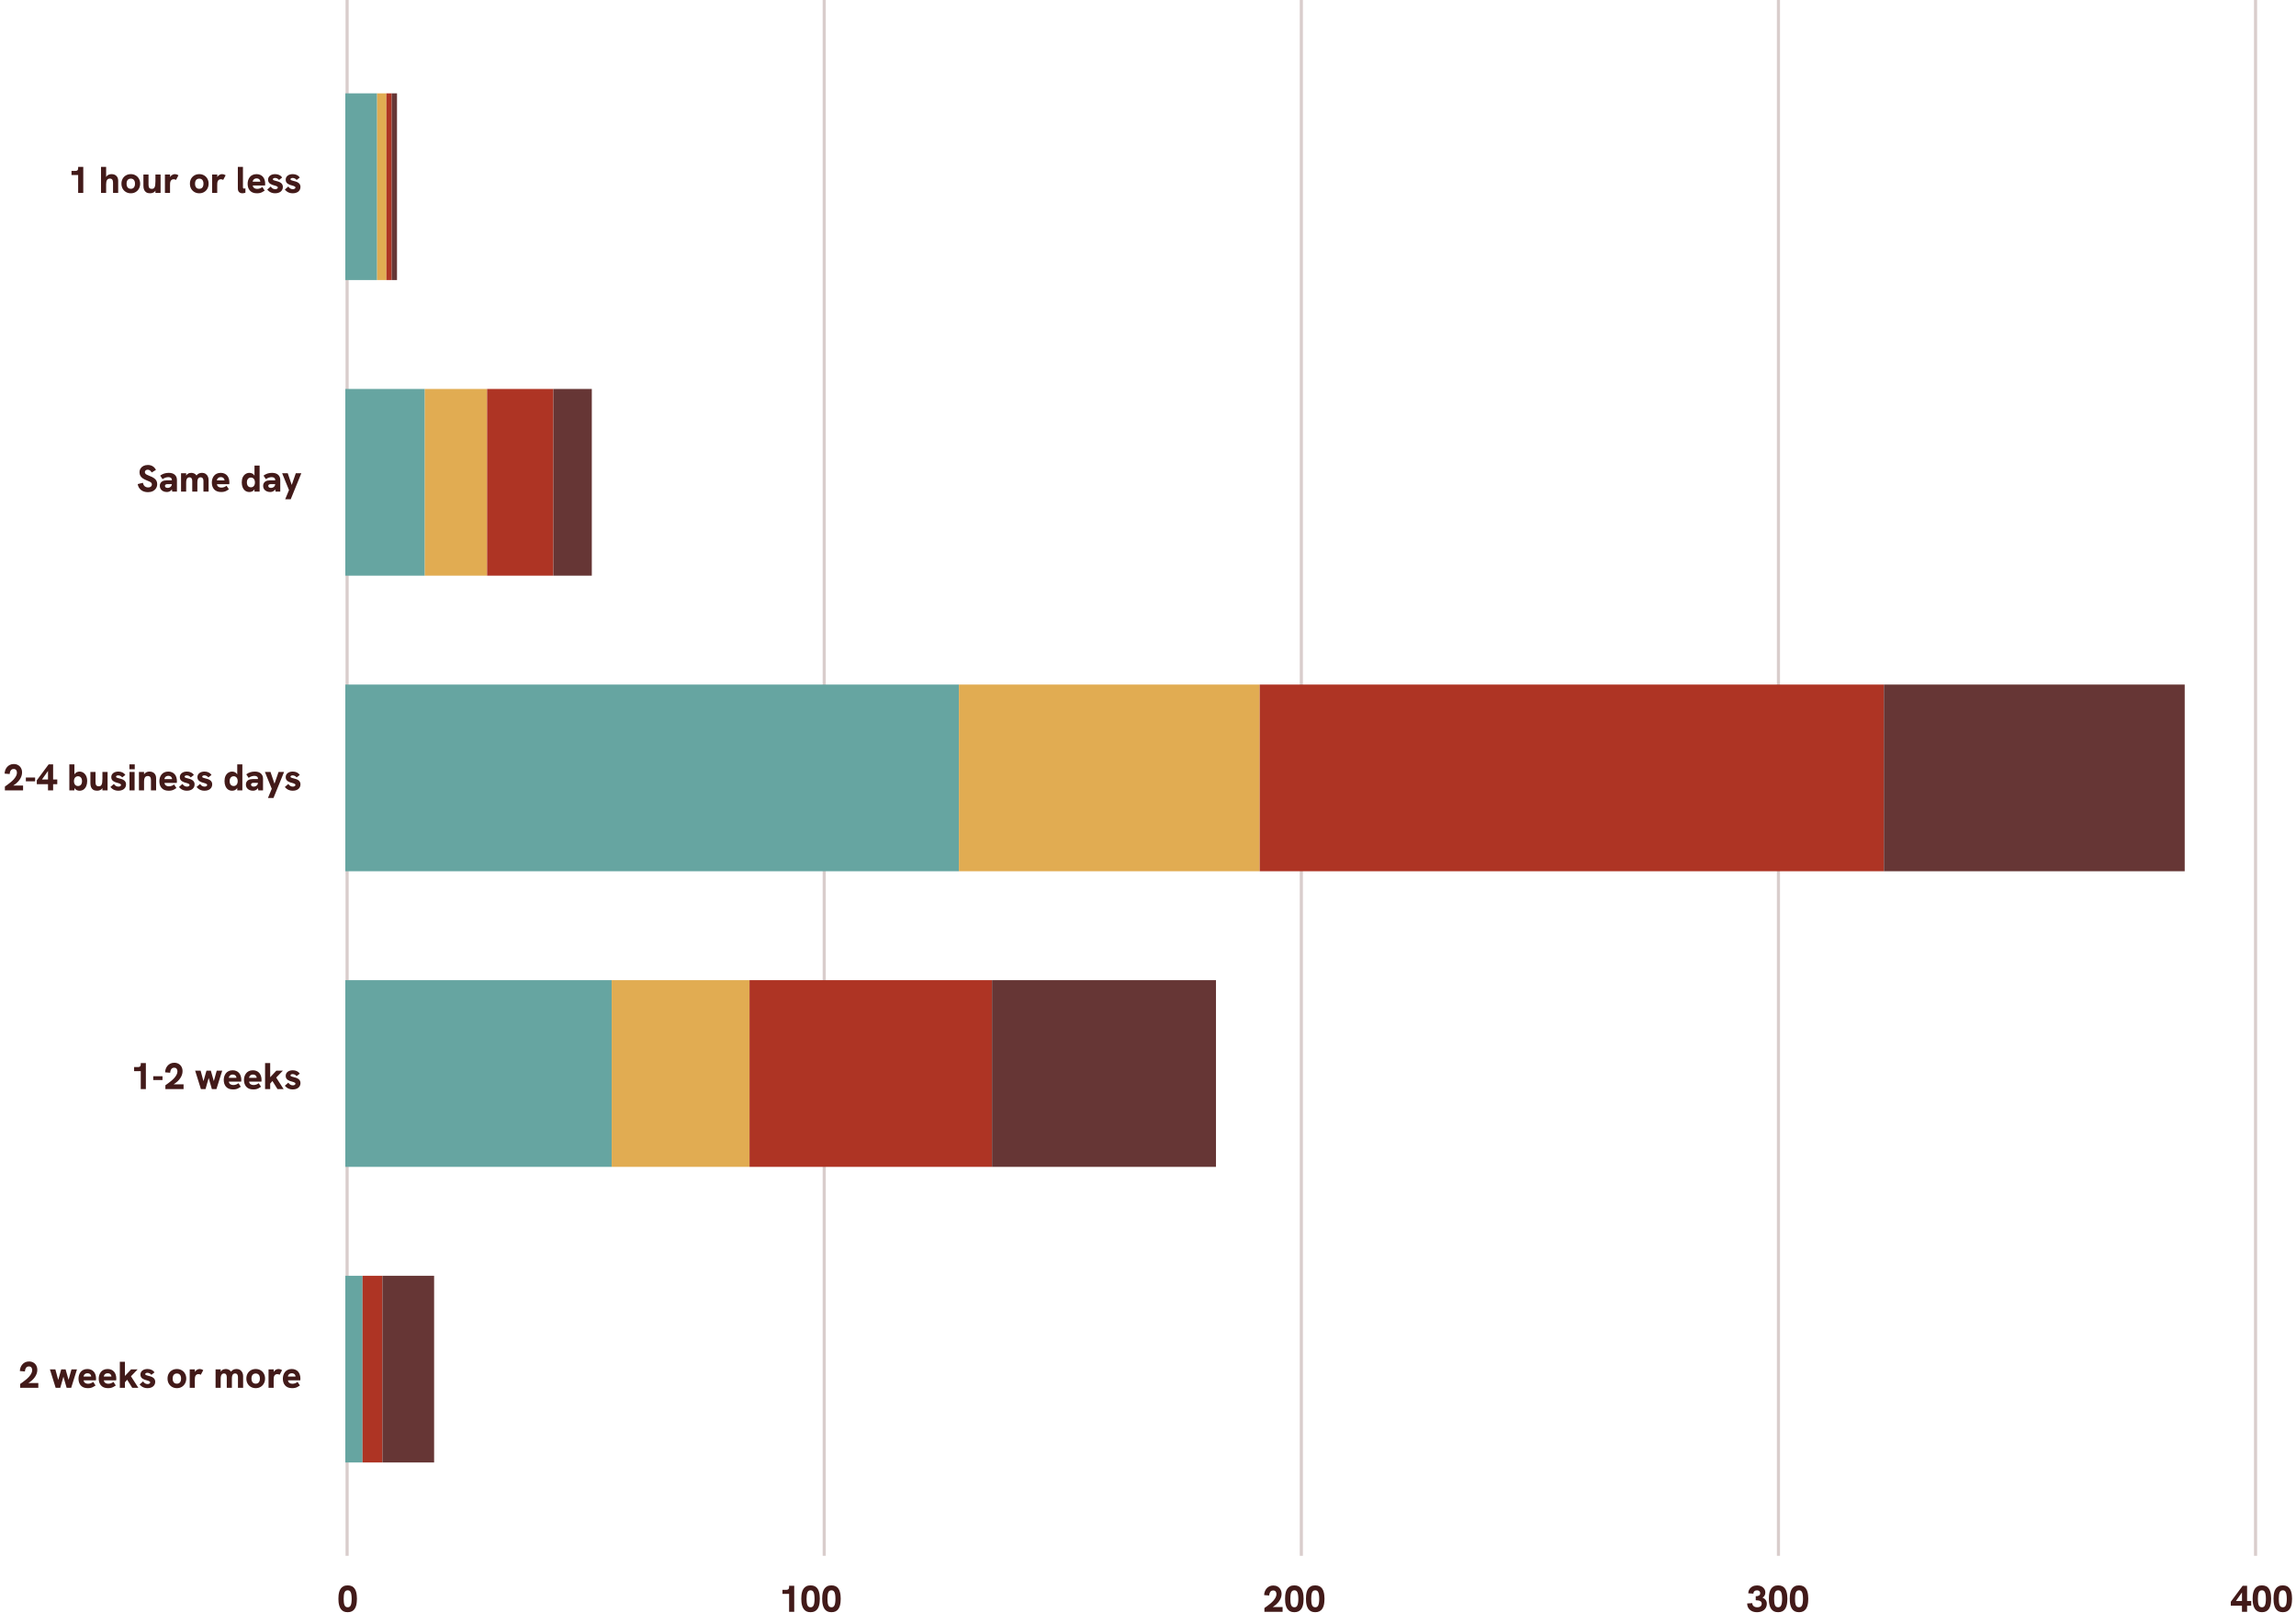 <svg width="738" height="522" viewBox="0 0 738 522" fill="none" xmlns="http://www.w3.org/2000/svg">
<path d="M111.571 0V500" stroke="#D9CDCC" stroke-miterlimit="10"/>
<path d="M264.928 0V500" stroke="#D9CDCC" stroke-miterlimit="10"/>
<path d="M418.285 0V500" stroke="#D9CDCC" stroke-miterlimit="10"/>
<path d="M571.643 0V500" stroke="#D9CDCC" stroke-miterlimit="10"/>
<path d="M725 0V500" stroke="#D9CDCC" stroke-miterlimit="10"/>
<rect x="110.996" y="30" width="10.223" height="60" fill="#66A5A1"/>
<rect x="121.219" y="30" width="2.982" height="60" fill="#E1AC52"/>
<rect x="124.201" y="30" width="1.704" height="60" fill="#AE3424"/>
<rect x="125.905" y="30" width="1.704" height="60" fill="#663635"/>
<rect x="110.996" y="125" width="25.558" height="60" fill="#66A5A1"/>
<rect x="136.553" y="125" width="20.02" height="60" fill="#E1AC52"/>
<rect x="156.574" y="125" width="21.298" height="60" fill="#AE3424"/>
<rect x="177.872" y="125" width="12.353" height="60" fill="#663635"/>
<rect x="110.996" y="220" width="197.22" height="60" fill="#66A5A1"/>
<rect x="308.216" y="220" width="96.693" height="60" fill="#E1AC52"/>
<rect x="404.909" y="220" width="200.627" height="60" fill="#AE3424"/>
<rect x="605.536" y="220" width="96.693" height="60" fill="#663635"/>
<rect x="110.996" y="315" width="85.618" height="60" fill="#66A5A1"/>
<rect x="196.614" y="315" width="44.3" height="60" fill="#E1AC52"/>
<rect x="240.914" y="315" width="77.951" height="60" fill="#AE3424"/>
<rect x="318.865" y="315" width="71.987" height="60" fill="#663635"/>
<rect x="110.996" y="410" width="5.537" height="60" fill="#66A5A1"/>
<rect x="116.533" y="410" width="6.389" height="60" fill="#AE3424"/>
<rect x="122.923" y="410" width="16.613" height="60" fill="#663635"/>
<path d="M111.752 518.12C111.216 518.12 110.768 518.028 110.408 517.844C110.048 517.652 109.76 517.4 109.544 517.088C109.328 516.776 109.164 516.432 109.052 516.056C108.94 515.672 108.864 515.284 108.824 514.892C108.792 514.492 108.776 514.116 108.776 513.764C108.776 513.436 108.792 513.08 108.824 512.696C108.864 512.312 108.936 511.932 109.04 511.556C109.152 511.18 109.316 510.84 109.532 510.536C109.748 510.224 110.036 509.976 110.396 509.792C110.756 509.6 111.208 509.504 111.752 509.504C112.296 509.504 112.748 509.596 113.108 509.78C113.468 509.964 113.756 510.212 113.972 510.524C114.188 510.836 114.348 511.18 114.452 511.556C114.564 511.932 114.636 512.312 114.668 512.696C114.708 513.08 114.728 513.44 114.728 513.776C114.728 514.128 114.708 514.504 114.668 514.904C114.636 515.296 114.564 515.684 114.452 516.068C114.34 516.444 114.176 516.788 113.96 517.1C113.744 517.404 113.456 517.652 113.096 517.844C112.736 518.028 112.288 518.12 111.752 518.12ZM111.752 516.536C112.12 516.536 112.396 516.412 112.58 516.164C112.764 515.916 112.884 515.584 112.94 515.168C113.004 514.752 113.036 514.304 113.036 513.824C113.036 513.32 113.004 512.86 112.94 512.444C112.884 512.028 112.764 511.7 112.58 511.46C112.396 511.212 112.12 511.088 111.752 511.088C111.472 511.088 111.244 511.16 111.068 511.304C110.9 511.448 110.772 511.648 110.684 511.904C110.604 512.152 110.548 512.444 110.516 512.78C110.484 513.108 110.468 513.456 110.468 513.824C110.468 514.176 110.484 514.516 110.516 514.844C110.548 515.172 110.604 515.464 110.684 515.72C110.772 515.968 110.9 516.168 111.068 516.32C111.244 516.464 111.472 516.536 111.752 516.536Z" fill="#421A19"/>
<path d="M253.643 518V511.424L254.111 512.24H251.507V510.932H252.755C253.043 510.932 253.263 510.868 253.415 510.74C253.567 510.612 253.643 510.388 253.643 510.068V509.636H255.287V518H253.643ZM260.537 518.12C260.001 518.12 259.553 518.028 259.193 517.844C258.833 517.652 258.545 517.4 258.329 517.088C258.113 516.776 257.949 516.432 257.837 516.056C257.725 515.672 257.649 515.284 257.609 514.892C257.577 514.492 257.561 514.116 257.561 513.764C257.561 513.436 257.577 513.08 257.609 512.696C257.649 512.312 257.721 511.932 257.825 511.556C257.937 511.18 258.101 510.84 258.317 510.536C258.533 510.224 258.821 509.976 259.181 509.792C259.541 509.6 259.993 509.504 260.537 509.504C261.081 509.504 261.533 509.596 261.893 509.78C262.253 509.964 262.541 510.212 262.757 510.524C262.973 510.836 263.133 511.18 263.237 511.556C263.349 511.932 263.421 512.312 263.453 512.696C263.493 513.08 263.513 513.44 263.513 513.776C263.513 514.128 263.493 514.504 263.453 514.904C263.421 515.296 263.349 515.684 263.237 516.068C263.125 516.444 262.961 516.788 262.745 517.1C262.529 517.404 262.241 517.652 261.881 517.844C261.521 518.028 261.073 518.12 260.537 518.12ZM260.537 516.536C260.905 516.536 261.181 516.412 261.365 516.164C261.549 515.916 261.669 515.584 261.725 515.168C261.789 514.752 261.821 514.304 261.821 513.824C261.821 513.32 261.789 512.86 261.725 512.444C261.669 512.028 261.549 511.7 261.365 511.46C261.181 511.212 260.905 511.088 260.537 511.088C260.257 511.088 260.029 511.16 259.853 511.304C259.685 511.448 259.557 511.648 259.469 511.904C259.389 512.152 259.333 512.444 259.301 512.78C259.269 513.108 259.253 513.456 259.253 513.824C259.253 514.176 259.269 514.516 259.301 514.844C259.333 515.172 259.389 515.464 259.469 515.72C259.557 515.968 259.685 516.168 259.853 516.32C260.029 516.464 260.257 516.536 260.537 516.536ZM267.252 518.12C266.716 518.12 266.268 518.028 265.908 517.844C265.548 517.652 265.26 517.4 265.044 517.088C264.828 516.776 264.664 516.432 264.552 516.056C264.44 515.672 264.364 515.284 264.324 514.892C264.292 514.492 264.276 514.116 264.276 513.764C264.276 513.436 264.292 513.08 264.324 512.696C264.364 512.312 264.436 511.932 264.54 511.556C264.652 511.18 264.816 510.84 265.032 510.536C265.248 510.224 265.536 509.976 265.896 509.792C266.256 509.6 266.708 509.504 267.252 509.504C267.796 509.504 268.248 509.596 268.608 509.78C268.968 509.964 269.256 510.212 269.472 510.524C269.688 510.836 269.848 511.18 269.952 511.556C270.064 511.932 270.136 512.312 270.168 512.696C270.208 513.08 270.228 513.44 270.228 513.776C270.228 514.128 270.208 514.504 270.168 514.904C270.136 515.296 270.064 515.684 269.952 516.068C269.84 516.444 269.676 516.788 269.46 517.1C269.244 517.404 268.956 517.652 268.596 517.844C268.236 518.028 267.788 518.12 267.252 518.12ZM267.252 516.536C267.62 516.536 267.896 516.412 268.08 516.164C268.264 515.916 268.384 515.584 268.44 515.168C268.504 514.752 268.536 514.304 268.536 513.824C268.536 513.32 268.504 512.86 268.44 512.444C268.384 512.028 268.264 511.7 268.08 511.46C267.896 511.212 267.62 511.088 267.252 511.088C266.972 511.088 266.744 511.16 266.568 511.304C266.4 511.448 266.272 511.648 266.184 511.904C266.104 512.152 266.048 512.444 266.016 512.78C265.984 513.108 265.968 513.456 265.968 513.824C265.968 514.176 265.984 514.516 266.016 514.844C266.048 515.172 266.104 515.464 266.184 515.72C266.272 515.968 266.4 516.168 266.568 516.32C266.744 516.464 266.972 516.536 267.252 516.536Z" fill="#421A19"/>
<path d="M406.419 518V516.776C406.667 516.6 406.959 516.392 407.295 516.152C407.631 515.912 407.971 515.648 408.315 515.36C408.667 515.072 408.991 514.764 409.287 514.436C409.583 514.1 409.823 513.756 410.007 513.404C410.199 513.044 410.295 512.676 410.295 512.3C410.295 511.98 410.211 511.708 410.043 511.484C409.875 511.252 409.603 511.136 409.227 511.136C408.907 511.136 408.659 511.22 408.483 511.388C408.307 511.556 408.179 511.764 408.099 512.012C408.019 512.26 407.971 512.508 407.955 512.756L406.335 512.624C406.335 512.256 406.399 511.892 406.527 511.532C406.655 511.164 406.843 510.832 407.091 510.536C407.339 510.232 407.643 509.992 408.003 509.816C408.371 509.632 408.795 509.54 409.275 509.54C409.787 509.54 410.243 509.652 410.643 509.876C411.051 510.1 411.367 510.416 411.591 510.824C411.823 511.232 411.939 511.708 411.939 512.252C411.939 512.66 411.871 513.056 411.735 513.44C411.607 513.824 411.419 514.192 411.171 514.544C410.931 514.896 410.639 515.232 410.295 515.552C409.951 515.864 409.563 516.156 409.131 516.428C408.699 516.692 408.235 516.932 407.739 517.148L408.171 516.464H412.263V518H406.419ZM416.037 518.12C415.501 518.12 415.053 518.028 414.693 517.844C414.333 517.652 414.045 517.4 413.829 517.088C413.613 516.776 413.449 516.432 413.337 516.056C413.225 515.672 413.149 515.284 413.109 514.892C413.077 514.492 413.061 514.116 413.061 513.764C413.061 513.436 413.077 513.08 413.109 512.696C413.149 512.312 413.221 511.932 413.325 511.556C413.437 511.18 413.601 510.84 413.817 510.536C414.033 510.224 414.321 509.976 414.681 509.792C415.041 509.6 415.493 509.504 416.037 509.504C416.581 509.504 417.033 509.596 417.393 509.78C417.753 509.964 418.041 510.212 418.257 510.524C418.473 510.836 418.633 511.18 418.737 511.556C418.849 511.932 418.921 512.312 418.953 512.696C418.993 513.08 419.013 513.44 419.013 513.776C419.013 514.128 418.993 514.504 418.953 514.904C418.921 515.296 418.849 515.684 418.737 516.068C418.625 516.444 418.461 516.788 418.245 517.1C418.029 517.404 417.741 517.652 417.381 517.844C417.021 518.028 416.573 518.12 416.037 518.12ZM416.037 516.536C416.405 516.536 416.681 516.412 416.865 516.164C417.049 515.916 417.169 515.584 417.225 515.168C417.289 514.752 417.321 514.304 417.321 513.824C417.321 513.32 417.289 512.86 417.225 512.444C417.169 512.028 417.049 511.7 416.865 511.46C416.681 511.212 416.405 511.088 416.037 511.088C415.757 511.088 415.529 511.16 415.353 511.304C415.185 511.448 415.057 511.648 414.969 511.904C414.889 512.152 414.833 512.444 414.801 512.78C414.769 513.108 414.753 513.456 414.753 513.824C414.753 514.176 414.769 514.516 414.801 514.844C414.833 515.172 414.889 515.464 414.969 515.72C415.057 515.968 415.185 516.168 415.353 516.32C415.529 516.464 415.757 516.536 416.037 516.536ZM422.752 518.12C422.216 518.12 421.768 518.028 421.408 517.844C421.048 517.652 420.76 517.4 420.544 517.088C420.328 516.776 420.164 516.432 420.052 516.056C419.94 515.672 419.864 515.284 419.824 514.892C419.792 514.492 419.776 514.116 419.776 513.764C419.776 513.436 419.792 513.08 419.824 512.696C419.864 512.312 419.936 511.932 420.04 511.556C420.152 511.18 420.316 510.84 420.532 510.536C420.748 510.224 421.036 509.976 421.396 509.792C421.756 509.6 422.208 509.504 422.752 509.504C423.296 509.504 423.748 509.596 424.108 509.78C424.468 509.964 424.756 510.212 424.972 510.524C425.188 510.836 425.348 511.18 425.452 511.556C425.564 511.932 425.636 512.312 425.668 512.696C425.708 513.08 425.728 513.44 425.728 513.776C425.728 514.128 425.708 514.504 425.668 514.904C425.636 515.296 425.564 515.684 425.452 516.068C425.34 516.444 425.176 516.788 424.96 517.1C424.744 517.404 424.456 517.652 424.096 517.844C423.736 518.028 423.288 518.12 422.752 518.12ZM422.752 516.536C423.12 516.536 423.396 516.412 423.58 516.164C423.764 515.916 423.884 515.584 423.94 515.168C424.004 514.752 424.036 514.304 424.036 513.824C424.036 513.32 424.004 512.86 423.94 512.444C423.884 512.028 423.764 511.7 423.58 511.46C423.396 511.212 423.12 511.088 422.752 511.088C422.472 511.088 422.244 511.16 422.068 511.304C421.9 511.448 421.772 511.648 421.684 511.904C421.604 512.152 421.548 512.444 421.516 512.78C421.484 513.108 421.468 513.456 421.468 513.824C421.468 514.176 421.484 514.516 421.516 514.844C421.548 515.172 421.604 515.464 421.684 515.72C421.772 515.968 421.9 516.168 422.068 516.32C422.244 516.464 422.472 516.536 422.752 516.536Z" fill="#421A19"/>
<path d="M564.751 518.12C564.119 518.12 563.567 518.004 563.095 517.772C562.623 517.532 562.255 517.204 561.991 516.788C561.727 516.364 561.595 515.872 561.595 515.312L563.239 515.216C563.239 515.616 563.383 515.936 563.671 516.176C563.959 516.416 564.339 516.536 564.811 516.536C565.123 516.536 565.383 516.492 565.591 516.404C565.807 516.316 565.971 516.184 566.083 516.008C566.203 515.832 566.263 515.628 566.263 515.396C566.263 515.196 566.223 515.024 566.143 514.88C566.063 514.736 565.939 514.624 565.771 514.544C565.611 514.456 565.411 514.392 565.171 514.352C564.939 514.304 564.663 514.28 564.343 514.28V512.984C564.567 512.984 564.767 512.968 564.943 512.936C565.119 512.896 565.267 512.836 565.387 512.756C565.515 512.676 565.611 512.576 565.675 512.456C565.739 512.328 565.771 512.176 565.771 512C565.771 511.808 565.727 511.648 565.639 511.52C565.559 511.384 565.443 511.28 565.291 511.208C565.139 511.136 564.955 511.1 564.739 511.1C564.387 511.1 564.107 511.196 563.899 511.388C563.699 511.572 563.595 511.828 563.587 512.156L561.955 512.048C561.955 511.56 562.075 511.124 562.315 510.74C562.563 510.356 562.899 510.056 563.323 509.84C563.755 509.624 564.247 509.516 564.799 509.516C565.319 509.516 565.775 509.616 566.167 509.816C566.559 510.016 566.867 510.288 567.091 510.632C567.315 510.976 567.427 511.376 567.427 511.832C567.427 512.016 567.403 512.188 567.355 512.348C567.315 512.508 567.255 512.656 567.175 512.792C567.095 512.928 566.995 513.052 566.875 513.164C566.763 513.268 566.639 513.36 566.503 513.44C566.719 513.52 566.915 513.624 567.091 513.752C567.267 513.88 567.415 514.028 567.535 514.196C567.655 514.356 567.747 514.54 567.811 514.748C567.875 514.948 567.907 515.168 567.907 515.408C567.907 515.944 567.775 516.416 567.511 516.824C567.247 517.224 566.879 517.54 566.407 517.772C565.935 518.004 565.383 518.12 564.751 518.12ZM571.538 518.12C571.002 518.12 570.554 518.028 570.194 517.844C569.834 517.652 569.546 517.4 569.33 517.088C569.114 516.776 568.95 516.432 568.838 516.056C568.726 515.672 568.65 515.284 568.61 514.892C568.578 514.492 568.562 514.116 568.562 513.764C568.562 513.436 568.578 513.08 568.61 512.696C568.65 512.312 568.722 511.932 568.826 511.556C568.938 511.18 569.102 510.84 569.318 510.536C569.534 510.224 569.822 509.976 570.182 509.792C570.542 509.6 570.994 509.504 571.538 509.504C572.082 509.504 572.534 509.596 572.894 509.78C573.254 509.964 573.542 510.212 573.758 510.524C573.974 510.836 574.134 511.18 574.238 511.556C574.35 511.932 574.422 512.312 574.454 512.696C574.494 513.08 574.514 513.44 574.514 513.776C574.514 514.128 574.494 514.504 574.454 514.904C574.422 515.296 574.35 515.684 574.238 516.068C574.126 516.444 573.962 516.788 573.746 517.1C573.53 517.404 573.242 517.652 572.882 517.844C572.522 518.028 572.074 518.12 571.538 518.12ZM571.538 516.536C571.906 516.536 572.182 516.412 572.366 516.164C572.55 515.916 572.67 515.584 572.726 515.168C572.79 514.752 572.822 514.304 572.822 513.824C572.822 513.32 572.79 512.86 572.726 512.444C572.67 512.028 572.55 511.7 572.366 511.46C572.182 511.212 571.906 511.088 571.538 511.088C571.258 511.088 571.03 511.16 570.854 511.304C570.686 511.448 570.558 511.648 570.47 511.904C570.39 512.152 570.334 512.444 570.302 512.78C570.27 513.108 570.254 513.456 570.254 513.824C570.254 514.176 570.27 514.516 570.302 514.844C570.334 515.172 570.39 515.464 570.47 515.72C570.558 515.968 570.686 516.168 570.854 516.32C571.03 516.464 571.258 516.536 571.538 516.536ZM578.253 518.12C577.717 518.12 577.269 518.028 576.909 517.844C576.549 517.652 576.261 517.4 576.045 517.088C575.829 516.776 575.665 516.432 575.553 516.056C575.441 515.672 575.365 515.284 575.325 514.892C575.293 514.492 575.277 514.116 575.277 513.764C575.277 513.436 575.293 513.08 575.325 512.696C575.365 512.312 575.437 511.932 575.541 511.556C575.653 511.18 575.817 510.84 576.033 510.536C576.249 510.224 576.537 509.976 576.897 509.792C577.257 509.6 577.709 509.504 578.253 509.504C578.797 509.504 579.249 509.596 579.609 509.78C579.969 509.964 580.257 510.212 580.473 510.524C580.689 510.836 580.849 511.18 580.953 511.556C581.065 511.932 581.137 512.312 581.169 512.696C581.209 513.08 581.229 513.44 581.229 513.776C581.229 514.128 581.209 514.504 581.169 514.904C581.137 515.296 581.065 515.684 580.953 516.068C580.841 516.444 580.677 516.788 580.461 517.1C580.245 517.404 579.957 517.652 579.597 517.844C579.237 518.028 578.789 518.12 578.253 518.12ZM578.253 516.536C578.621 516.536 578.897 516.412 579.081 516.164C579.265 515.916 579.385 515.584 579.441 515.168C579.505 514.752 579.537 514.304 579.537 513.824C579.537 513.32 579.505 512.86 579.441 512.444C579.385 512.028 579.265 511.7 579.081 511.46C578.897 511.212 578.621 511.088 578.253 511.088C577.973 511.088 577.745 511.16 577.569 511.304C577.401 511.448 577.273 511.648 577.185 511.904C577.105 512.152 577.049 512.444 577.017 512.78C576.985 513.108 576.969 513.456 576.969 513.824C576.969 514.176 576.985 514.516 577.017 514.844C577.049 515.172 577.105 515.464 577.185 515.72C577.273 515.968 577.401 516.168 577.569 516.32C577.745 516.464 577.973 516.536 578.253 516.536Z" fill="#421A19"/>
<path d="M720.635 518V516.032H717.035V514.772L720.851 509.636H722.279V514.508H723.611V516.032H722.279V518H720.635ZM718.295 515.072L718.283 514.508H720.635V511.22L720.851 511.46L718.295 515.072ZM727.038 518.12C726.502 518.12 726.054 518.028 725.694 517.844C725.334 517.652 725.046 517.4 724.83 517.088C724.614 516.776 724.45 516.432 724.338 516.056C724.226 515.672 724.15 515.284 724.11 514.892C724.078 514.492 724.062 514.116 724.062 513.764C724.062 513.436 724.078 513.08 724.11 512.696C724.15 512.312 724.222 511.932 724.326 511.556C724.438 511.18 724.602 510.84 724.818 510.536C725.034 510.224 725.322 509.976 725.682 509.792C726.042 509.6 726.494 509.504 727.038 509.504C727.582 509.504 728.034 509.596 728.394 509.78C728.754 509.964 729.042 510.212 729.258 510.524C729.474 510.836 729.634 511.18 729.738 511.556C729.85 511.932 729.922 512.312 729.954 512.696C729.994 513.08 730.014 513.44 730.014 513.776C730.014 514.128 729.994 514.504 729.954 514.904C729.922 515.296 729.85 515.684 729.738 516.068C729.626 516.444 729.462 516.788 729.246 517.1C729.03 517.404 728.742 517.652 728.382 517.844C728.022 518.028 727.574 518.12 727.038 518.12ZM727.038 516.536C727.406 516.536 727.682 516.412 727.866 516.164C728.05 515.916 728.17 515.584 728.226 515.168C728.29 514.752 728.322 514.304 728.322 513.824C728.322 513.32 728.29 512.86 728.226 512.444C728.17 512.028 728.05 511.7 727.866 511.46C727.682 511.212 727.406 511.088 727.038 511.088C726.758 511.088 726.53 511.16 726.354 511.304C726.186 511.448 726.058 511.648 725.97 511.904C725.89 512.152 725.834 512.444 725.802 512.78C725.77 513.108 725.754 513.456 725.754 513.824C725.754 514.176 725.77 514.516 725.802 514.844C725.834 515.172 725.89 515.464 725.97 515.72C726.058 515.968 726.186 516.168 726.354 516.32C726.53 516.464 726.758 516.536 727.038 516.536ZM733.753 518.12C733.217 518.12 732.769 518.028 732.409 517.844C732.049 517.652 731.761 517.4 731.545 517.088C731.329 516.776 731.165 516.432 731.053 516.056C730.941 515.672 730.865 515.284 730.825 514.892C730.793 514.492 730.777 514.116 730.777 513.764C730.777 513.436 730.793 513.08 730.825 512.696C730.865 512.312 730.937 511.932 731.041 511.556C731.153 511.18 731.317 510.84 731.533 510.536C731.749 510.224 732.037 509.976 732.397 509.792C732.757 509.6 733.209 509.504 733.753 509.504C734.297 509.504 734.749 509.596 735.109 509.78C735.469 509.964 735.757 510.212 735.973 510.524C736.189 510.836 736.349 511.18 736.453 511.556C736.565 511.932 736.637 512.312 736.669 512.696C736.709 513.08 736.729 513.44 736.729 513.776C736.729 514.128 736.709 514.504 736.669 514.904C736.637 515.296 736.565 515.684 736.453 516.068C736.341 516.444 736.177 516.788 735.961 517.1C735.745 517.404 735.457 517.652 735.097 517.844C734.737 518.028 734.289 518.12 733.753 518.12ZM733.753 516.536C734.121 516.536 734.397 516.412 734.581 516.164C734.765 515.916 734.885 515.584 734.941 515.168C735.005 514.752 735.037 514.304 735.037 513.824C735.037 513.32 735.005 512.86 734.941 512.444C734.885 512.028 734.765 511.7 734.581 511.46C734.397 511.212 734.121 511.088 733.753 511.088C733.473 511.088 733.245 511.16 733.069 511.304C732.901 511.448 732.773 511.648 732.685 511.904C732.605 512.152 732.549 512.444 732.517 512.78C732.485 513.108 732.469 513.456 732.469 513.824C732.469 514.176 732.485 514.516 732.517 514.844C732.549 515.172 732.605 515.464 732.685 515.72C732.773 515.968 732.901 516.168 733.069 516.32C733.245 516.464 733.473 516.536 733.753 516.536Z" fill="#421A19"/>
<path d="M25.121 62V55.424L25.589 56.24H22.985V54.932H24.233C24.521 54.932 24.741 54.868 24.893 54.74C25.045 54.612 25.121 54.388 25.121 54.068V53.636H26.765V62H25.121ZM32.469 62V53.636H34.113V57.452L33.873 57.464C33.977 57.088 34.129 56.792 34.329 56.576C34.537 56.352 34.773 56.196 35.037 56.108C35.301 56.012 35.565 55.964 35.829 55.964C36.509 55.964 37.037 56.156 37.413 56.54C37.797 56.916 37.989 57.436 37.989 58.1V62H36.333V58.712C36.333 58.256 36.249 57.924 36.081 57.716C35.921 57.5 35.665 57.392 35.313 57.392C34.913 57.392 34.613 57.54 34.413 57.836C34.213 58.124 34.113 58.58 34.113 59.204V62H32.469ZM42.049 62.12C41.473 62.12 40.957 61.988 40.501 61.724C40.045 61.46 39.685 61.096 39.421 60.632C39.165 60.16 39.037 59.628 39.037 59.036C39.037 58.436 39.165 57.904 39.421 57.44C39.685 56.976 40.041 56.616 40.489 56.36C40.945 56.096 41.465 55.964 42.049 55.964C42.625 55.964 43.137 56.096 43.585 56.36C44.041 56.616 44.397 56.976 44.653 57.44C44.917 57.904 45.049 58.436 45.049 59.036C45.049 59.628 44.917 60.16 44.653 60.632C44.397 61.096 44.041 61.46 43.585 61.724C43.137 61.988 42.625 62.12 42.049 62.12ZM42.049 60.68C42.337 60.68 42.581 60.616 42.781 60.488C42.981 60.36 43.133 60.172 43.237 59.924C43.341 59.676 43.393 59.38 43.393 59.036C43.393 58.684 43.341 58.388 43.237 58.148C43.133 57.908 42.981 57.724 42.781 57.596C42.581 57.468 42.337 57.404 42.049 57.404C41.761 57.404 41.513 57.468 41.305 57.596C41.105 57.724 40.949 57.908 40.837 58.148C40.733 58.388 40.681 58.684 40.681 59.036C40.681 59.38 40.733 59.676 40.837 59.924C40.949 60.172 41.105 60.36 41.305 60.488C41.513 60.616 41.761 60.68 42.049 60.68ZM48.281 62.12C47.777 62.12 47.361 62.024 47.033 61.832C46.713 61.632 46.477 61.356 46.325 61.004C46.173 60.644 46.097 60.228 46.097 59.756V56.084H47.741V59.396C47.741 59.628 47.765 59.844 47.813 60.044C47.869 60.236 47.969 60.392 48.113 60.512C48.265 60.632 48.489 60.692 48.785 60.692C49.145 60.692 49.405 60.588 49.565 60.38C49.733 60.164 49.841 59.872 49.889 59.504C49.937 59.128 49.961 58.704 49.961 58.232V56.084H51.617V62H49.961V60.716L50.153 60.872C49.969 61.336 49.709 61.66 49.373 61.844C49.045 62.028 48.681 62.12 48.281 62.12ZM53.012 62V56.084H54.668V57.692L54.44 57.704C54.464 57.368 54.56 57.068 54.728 56.804C54.904 56.54 55.124 56.336 55.388 56.192C55.652 56.04 55.924 55.964 56.204 55.964C56.404 55.964 56.596 55.992 56.78 56.048C56.964 56.104 57.16 56.196 57.368 56.324L56.576 57.812C56.488 57.756 56.372 57.708 56.228 57.668C56.092 57.62 55.952 57.596 55.808 57.596C55.664 57.596 55.524 57.624 55.388 57.68C55.252 57.736 55.132 57.82 55.028 57.932C54.924 58.036 54.84 58.176 54.776 58.352C54.736 58.464 54.704 58.608 54.68 58.784C54.664 58.952 54.656 59.204 54.656 59.54V62H53.012ZM64.057 62.12C63.481 62.12 62.965 61.988 62.509 61.724C62.053 61.46 61.693 61.096 61.429 60.632C61.173 60.16 61.045 59.628 61.045 59.036C61.045 58.436 61.173 57.904 61.429 57.44C61.693 56.976 62.049 56.616 62.497 56.36C62.953 56.096 63.473 55.964 64.057 55.964C64.633 55.964 65.145 56.096 65.593 56.36C66.049 56.616 66.405 56.976 66.661 57.44C66.925 57.904 67.057 58.436 67.057 59.036C67.057 59.628 66.925 60.16 66.661 60.632C66.405 61.096 66.049 61.46 65.593 61.724C65.145 61.988 64.633 62.12 64.057 62.12ZM64.057 60.68C64.345 60.68 64.589 60.616 64.789 60.488C64.989 60.36 65.141 60.172 65.245 59.924C65.349 59.676 65.401 59.38 65.401 59.036C65.401 58.684 65.349 58.388 65.245 58.148C65.141 57.908 64.989 57.724 64.789 57.596C64.589 57.468 64.345 57.404 64.057 57.404C63.769 57.404 63.521 57.468 63.313 57.596C63.113 57.724 62.957 57.908 62.845 58.148C62.741 58.388 62.689 58.684 62.689 59.036C62.689 59.38 62.741 59.676 62.845 59.924C62.957 60.172 63.113 60.36 63.313 60.488C63.521 60.616 63.769 60.68 64.057 60.68ZM68.177 62V56.084H69.832V57.692L69.605 57.704C69.629 57.368 69.725 57.068 69.892 56.804C70.069 56.54 70.288 56.336 70.552 56.192C70.817 56.04 71.088 55.964 71.368 55.964C71.569 55.964 71.76 55.992 71.945 56.048C72.129 56.104 72.325 56.196 72.532 56.324L71.74 57.812C71.653 57.756 71.537 57.708 71.392 57.668C71.257 57.62 71.117 57.596 70.972 57.596C70.829 57.596 70.689 57.624 70.552 57.68C70.416 57.736 70.296 57.82 70.192 57.932C70.088 58.036 70.004 58.176 69.941 58.352C69.9 58.464 69.868 58.608 69.844 58.784C69.829 58.952 69.82 59.204 69.82 59.54V62H68.177ZM77.913 62.12C77.497 62.12 77.149 61.996 76.869 61.748C76.589 61.492 76.449 61.088 76.449 60.536V53.636H78.093V60.212C78.093 60.356 78.129 60.46 78.201 60.524C78.273 60.58 78.365 60.608 78.477 60.608C78.549 60.608 78.617 60.6 78.681 60.584C78.745 60.568 78.813 60.552 78.885 60.536V61.94C78.709 62.004 78.537 62.048 78.369 62.072C78.201 62.104 78.049 62.12 77.913 62.12ZM82.56 62.12C82.032 62.12 81.576 62.036 81.192 61.868C80.816 61.7 80.508 61.472 80.268 61.184C80.036 60.896 79.864 60.572 79.752 60.212C79.648 59.844 79.596 59.464 79.596 59.072C79.596 58.696 79.648 58.324 79.752 57.956C79.864 57.588 80.032 57.256 80.256 56.96C80.48 56.656 80.776 56.416 81.144 56.24C81.512 56.056 81.952 55.964 82.464 55.964C82.92 55.964 83.32 56.044 83.664 56.204C84.016 56.356 84.308 56.572 84.54 56.852C84.772 57.124 84.944 57.448 85.056 57.824C85.176 58.2 85.236 58.604 85.236 59.036C85.236 59.108 85.232 59.192 85.224 59.288C85.224 59.384 85.216 59.492 85.2 59.612H81.24C81.288 59.98 81.444 60.256 81.708 60.44C81.972 60.616 82.288 60.704 82.656 60.704C82.952 60.704 83.248 60.652 83.544 60.548C83.84 60.444 84.1 60.296 84.324 60.104L85.08 61.256C84.784 61.464 84.508 61.632 84.252 61.76C84.004 61.888 83.744 61.98 83.472 62.036C83.208 62.092 82.904 62.12 82.56 62.12ZM83.616 58.784C83.632 58.72 83.644 58.656 83.652 58.592C83.668 58.528 83.676 58.468 83.676 58.412C83.676 58.252 83.644 58.108 83.58 57.98C83.524 57.844 83.444 57.728 83.34 57.632C83.236 57.536 83.112 57.464 82.968 57.416C82.824 57.36 82.664 57.332 82.488 57.332C82.208 57.332 81.976 57.388 81.792 57.5C81.616 57.604 81.48 57.736 81.384 57.896C81.296 58.056 81.24 58.22 81.216 58.388H84.168L83.616 58.784ZM88.452 62.12C88.004 62.12 87.612 62.056 87.276 61.928C86.94 61.8 86.66 61.644 86.436 61.46C86.212 61.268 86.028 61.092 85.884 60.932L87.012 59.948C87.148 60.148 87.332 60.34 87.564 60.524C87.804 60.708 88.104 60.8 88.464 60.8C88.728 60.8 88.932 60.748 89.076 60.644C89.228 60.54 89.304 60.42 89.304 60.284C89.304 60.156 89.256 60.056 89.16 59.984C89.064 59.904 88.936 59.836 88.776 59.78C88.616 59.724 88.436 59.668 88.236 59.612C88.012 59.556 87.78 59.488 87.54 59.408C87.3 59.32 87.076 59.208 86.868 59.072C86.66 58.936 86.492 58.764 86.364 58.556C86.236 58.34 86.172 58.072 86.172 57.752C86.172 57.216 86.38 56.784 86.796 56.456C87.22 56.128 87.772 55.964 88.452 55.964C88.932 55.964 89.368 56.056 89.76 56.24C90.152 56.424 90.464 56.692 90.696 57.044L89.676 57.848C89.532 57.64 89.348 57.48 89.124 57.368C88.9 57.248 88.664 57.188 88.416 57.188C88.208 57.188 88.036 57.228 87.9 57.308C87.772 57.38 87.708 57.476 87.708 57.596C87.708 57.684 87.74 57.76 87.804 57.824C87.868 57.88 87.972 57.932 88.116 57.98C88.26 58.028 88.456 58.084 88.704 58.148C88.936 58.204 89.18 58.272 89.436 58.352C89.692 58.432 89.932 58.544 90.156 58.688C90.388 58.824 90.572 59.008 90.708 59.24C90.852 59.464 90.924 59.748 90.924 60.092C90.924 60.492 90.82 60.848 90.612 61.16C90.412 61.464 90.124 61.7 89.748 61.868C89.38 62.036 88.948 62.12 88.452 62.12ZM94.112 62.12C93.664 62.12 93.272 62.056 92.936 61.928C92.6 61.8 92.32 61.644 92.096 61.46C91.872 61.268 91.688 61.092 91.544 60.932L92.672 59.948C92.808 60.148 92.992 60.34 93.224 60.524C93.464 60.708 93.764 60.8 94.124 60.8C94.388 60.8 94.592 60.748 94.736 60.644C94.888 60.54 94.964 60.42 94.964 60.284C94.964 60.156 94.916 60.056 94.82 59.984C94.724 59.904 94.596 59.836 94.436 59.78C94.276 59.724 94.096 59.668 93.896 59.612C93.672 59.556 93.44 59.488 93.2 59.408C92.96 59.32 92.736 59.208 92.528 59.072C92.32 58.936 92.152 58.764 92.024 58.556C91.896 58.34 91.832 58.072 91.832 57.752C91.832 57.216 92.04 56.784 92.456 56.456C92.88 56.128 93.432 55.964 94.112 55.964C94.592 55.964 95.028 56.056 95.42 56.24C95.812 56.424 96.124 56.692 96.356 57.044L95.336 57.848C95.192 57.64 95.008 57.48 94.784 57.368C94.56 57.248 94.324 57.188 94.076 57.188C93.868 57.188 93.696 57.228 93.56 57.308C93.432 57.38 93.368 57.476 93.368 57.596C93.368 57.684 93.4 57.76 93.464 57.824C93.528 57.88 93.632 57.932 93.776 57.98C93.92 58.028 94.116 58.084 94.364 58.148C94.596 58.204 94.84 58.272 95.096 58.352C95.352 58.432 95.592 58.544 95.816 58.688C96.048 58.824 96.232 59.008 96.368 59.24C96.512 59.464 96.584 59.748 96.584 60.092C96.584 60.492 96.48 60.848 96.272 61.16C96.072 61.464 95.784 61.7 95.408 61.868C95.04 62.036 94.608 62.12 94.112 62.12Z" fill="#421A19"/>
<path d="M47.561 158.168C46.649 158.168 45.901 157.932 45.317 157.46C44.741 156.988 44.389 156.36 44.261 155.576L45.941 155.156C46.029 155.652 46.221 156.024 46.517 156.272C46.813 156.52 47.181 156.644 47.621 156.644C47.845 156.644 48.049 156.608 48.233 156.536C48.417 156.456 48.561 156.344 48.665 156.2C48.769 156.056 48.821 155.884 48.821 155.684C48.821 155.5 48.765 155.34 48.653 155.204C48.549 155.06 48.381 154.928 48.149 154.808C47.917 154.688 47.621 154.56 47.261 154.424C46.717 154.208 46.265 153.98 45.905 153.74C45.545 153.492 45.277 153.208 45.101 152.888C44.933 152.568 44.849 152.196 44.849 151.772C44.849 151.316 44.961 150.912 45.185 150.56C45.409 150.208 45.721 149.932 46.121 149.732C46.529 149.532 47.001 149.432 47.537 149.432C48.113 149.432 48.621 149.564 49.061 149.828C49.501 150.092 49.857 150.488 50.129 151.016L48.761 151.844C48.601 151.556 48.413 151.336 48.197 151.184C47.981 151.032 47.741 150.956 47.477 150.956C47.309 150.956 47.157 150.988 47.021 151.052C46.885 151.116 46.773 151.208 46.685 151.328C46.605 151.448 46.565 151.584 46.565 151.736C46.565 151.896 46.613 152.044 46.709 152.18C46.805 152.308 46.969 152.436 47.201 152.564C47.441 152.692 47.757 152.832 48.149 152.984C48.677 153.176 49.113 153.392 49.457 153.632C49.809 153.864 50.073 154.136 50.249 154.448C50.433 154.76 50.525 155.136 50.525 155.576C50.525 156.08 50.401 156.528 50.153 156.92C49.905 157.312 49.557 157.62 49.109 157.844C48.669 158.06 48.153 158.168 47.561 158.168ZM55.362 158L55.242 157.208V154.256C55.242 153.936 55.134 153.704 54.918 153.56C54.71 153.416 54.438 153.344 54.102 153.344C53.79 153.344 53.462 153.404 53.118 153.524C52.782 153.644 52.494 153.8 52.254 153.992L51.486 152.852C51.934 152.524 52.378 152.296 52.818 152.168C53.258 152.032 53.734 151.964 54.246 151.964C55.07 151.964 55.714 152.168 56.178 152.576C56.642 152.984 56.874 153.544 56.874 154.256V158H55.362ZM53.646 158.12C53.214 158.12 52.826 158.04 52.482 157.88C52.138 157.72 51.866 157.492 51.666 157.196C51.466 156.892 51.366 156.544 51.366 156.152C51.366 155.808 51.438 155.512 51.582 155.264C51.726 155.016 51.918 154.824 52.158 154.688C52.35 154.576 52.566 154.496 52.806 154.448C53.046 154.4 53.298 154.376 53.562 154.376H55.374V155.588H53.802C53.69 155.588 53.586 155.6 53.49 155.624C53.394 155.64 53.306 155.676 53.226 155.732C53.162 155.78 53.11 155.84 53.07 155.912C53.038 155.984 53.022 156.064 53.022 156.152C53.022 156.352 53.098 156.512 53.25 156.632C53.41 156.744 53.622 156.8 53.886 156.8C54.134 156.8 54.358 156.748 54.558 156.644C54.766 156.54 54.93 156.396 55.05 156.212C55.178 156.028 55.242 155.82 55.242 155.588L55.626 156.488C55.498 156.904 55.326 157.232 55.11 157.472C54.902 157.704 54.67 157.872 54.414 157.976C54.166 158.072 53.91 158.12 53.646 158.12ZM58.192 158V152.084H59.836V153.632L59.476 153.968C59.532 153.56 59.628 153.224 59.764 152.96C59.908 152.696 60.076 152.492 60.268 152.348C60.46 152.204 60.66 152.104 60.868 152.048C61.076 151.992 61.28 151.964 61.48 151.964C61.768 151.964 62.052 152.02 62.332 152.132C62.62 152.236 62.872 152.428 63.088 152.708C63.304 152.988 63.456 153.384 63.544 153.896L62.548 154.304C62.668 153.696 62.852 153.224 63.1 152.888C63.348 152.544 63.624 152.304 63.928 152.168C64.24 152.032 64.552 151.964 64.864 151.964C65.376 151.964 65.792 152.076 66.112 152.3C66.432 152.516 66.668 152.8 66.82 153.152C66.972 153.496 67.048 153.856 67.048 154.232V158H65.392V154.628C65.392 154.348 65.356 154.116 65.284 153.932C65.212 153.748 65.108 153.612 64.972 153.524C64.836 153.436 64.668 153.392 64.468 153.392C64.236 153.392 64.044 153.452 63.892 153.572C63.74 153.692 63.624 153.876 63.544 154.124C63.472 154.372 63.436 154.688 63.436 155.072V158H61.792V154.616C61.792 154.208 61.716 153.904 61.564 153.704C61.412 153.496 61.196 153.392 60.916 153.392C60.676 153.392 60.476 153.456 60.316 153.584C60.156 153.704 60.036 153.888 59.956 154.136C59.876 154.376 59.836 154.688 59.836 155.072V158H58.192ZM71.052 158.12C70.524 158.12 70.068 158.036 69.684 157.868C69.308 157.7 69 157.472 68.76 157.184C68.528 156.896 68.356 156.572 68.244 156.212C68.14 155.844 68.088 155.464 68.088 155.072C68.088 154.696 68.14 154.324 68.244 153.956C68.356 153.588 68.524 153.256 68.748 152.96C68.972 152.656 69.268 152.416 69.636 152.24C70.004 152.056 70.444 151.964 70.956 151.964C71.412 151.964 71.812 152.044 72.156 152.204C72.508 152.356 72.8 152.572 73.032 152.852C73.264 153.124 73.436 153.448 73.548 153.824C73.668 154.2 73.728 154.604 73.728 155.036C73.728 155.108 73.724 155.192 73.716 155.288C73.716 155.384 73.708 155.492 73.692 155.612H69.732C69.78 155.98 69.936 156.256 70.2 156.44C70.464 156.616 70.78 156.704 71.148 156.704C71.444 156.704 71.74 156.652 72.036 156.548C72.332 156.444 72.592 156.296 72.816 156.104L73.572 157.256C73.276 157.464 73 157.632 72.744 157.76C72.496 157.888 72.236 157.98 71.964 158.036C71.7 158.092 71.396 158.12 71.052 158.12ZM72.108 154.784C72.124 154.72 72.136 154.656 72.144 154.592C72.16 154.528 72.168 154.468 72.168 154.412C72.168 154.252 72.136 154.108 72.072 153.98C72.016 153.844 71.936 153.728 71.832 153.632C71.728 153.536 71.604 153.464 71.46 153.416C71.316 153.36 71.156 153.332 70.98 153.332C70.7 153.332 70.468 153.388 70.284 153.5C70.108 153.604 69.972 153.736 69.876 153.896C69.788 154.056 69.732 154.22 69.708 154.388H72.66L72.108 154.784ZM80.169 158.12C79.657 158.12 79.213 157.988 78.837 157.724C78.469 157.452 78.189 157.084 77.997 156.62C77.805 156.156 77.709 155.628 77.709 155.036C77.709 154.38 77.817 153.824 78.033 153.368C78.257 152.912 78.557 152.564 78.933 152.324C79.309 152.084 79.721 151.964 80.169 151.964C80.473 151.964 80.757 152.028 81.021 152.156C81.293 152.276 81.525 152.472 81.717 152.744C81.917 153.008 82.049 153.36 82.113 153.8L81.801 153.632V149.636H83.445V158H81.801V156.476L82.161 156.212C82.065 156.724 81.909 157.12 81.693 157.4C81.477 157.672 81.237 157.86 80.973 157.964C80.709 158.068 80.441 158.12 80.169 158.12ZM80.661 156.608C80.925 156.608 81.153 156.544 81.345 156.416C81.537 156.288 81.685 156.108 81.789 155.876C81.893 155.636 81.945 155.356 81.945 155.036C81.945 154.716 81.893 154.44 81.789 154.208C81.685 153.976 81.537 153.796 81.345 153.668C81.153 153.532 80.925 153.464 80.661 153.464C80.397 153.464 80.165 153.528 79.965 153.656C79.773 153.784 79.621 153.964 79.509 154.196C79.405 154.428 79.353 154.708 79.353 155.036C79.353 155.364 79.405 155.648 79.509 155.888C79.621 156.12 79.773 156.3 79.965 156.428C80.165 156.548 80.397 156.608 80.661 156.608ZM88.573 158L88.453 157.208V154.256C88.453 153.936 88.345 153.704 88.129 153.56C87.921 153.416 87.649 153.344 87.313 153.344C87.001 153.344 86.673 153.404 86.329 153.524C85.993 153.644 85.705 153.8 85.465 153.992L84.697 152.852C85.145 152.524 85.589 152.296 86.029 152.168C86.469 152.032 86.945 151.964 87.457 151.964C88.281 151.964 88.925 152.168 89.389 152.576C89.853 152.984 90.085 153.544 90.085 154.256V158H88.573ZM86.857 158.12C86.425 158.12 86.037 158.04 85.693 157.88C85.349 157.72 85.077 157.492 84.877 157.196C84.677 156.892 84.577 156.544 84.577 156.152C84.577 155.808 84.649 155.512 84.793 155.264C84.937 155.016 85.129 154.824 85.369 154.688C85.561 154.576 85.777 154.496 86.017 154.448C86.257 154.4 86.509 154.376 86.773 154.376H88.585V155.588H87.013C86.901 155.588 86.797 155.6 86.701 155.624C86.605 155.64 86.517 155.676 86.437 155.732C86.373 155.78 86.321 155.84 86.281 155.912C86.249 155.984 86.233 156.064 86.233 156.152C86.233 156.352 86.309 156.512 86.461 156.632C86.621 156.744 86.833 156.8 87.097 156.8C87.345 156.8 87.569 156.748 87.769 156.644C87.977 156.54 88.141 156.396 88.261 156.212C88.389 156.028 88.453 155.82 88.453 155.588L88.837 156.488C88.709 156.904 88.537 157.232 88.321 157.472C88.113 157.704 87.881 157.872 87.625 157.976C87.377 158.072 87.121 158.12 86.857 158.12ZM91.671 160.448L92.895 157.496L90.687 152.084H92.487L93.771 155.852L95.079 152.084H96.855L93.447 160.448H91.671Z" fill="#421A19"/>
<path d="M1.573 254V252.776C1.821 252.6 2.113 252.392 2.449 252.152C2.785 251.912 3.125 251.648 3.469 251.36C3.821 251.072 4.145 250.764 4.441 250.436C4.737 250.1 4.977 249.756 5.161 249.404C5.353 249.044 5.449 248.676 5.449 248.3C5.449 247.98 5.365 247.708 5.197 247.484C5.029 247.252 4.757 247.136 4.381 247.136C4.061 247.136 3.813 247.22 3.637 247.388C3.461 247.556 3.333 247.764 3.253 248.012C3.173 248.26 3.125 248.508 3.109 248.756L1.489 248.624C1.489 248.256 1.553 247.892 1.681 247.532C1.809 247.164 1.997 246.832 2.245 246.536C2.493 246.232 2.797 245.992 3.157 245.816C3.525 245.632 3.949 245.54 4.429 245.54C4.941 245.54 5.397 245.652 5.797 245.876C6.205 246.1 6.521 246.416 6.745 246.824C6.977 247.232 7.093 247.708 7.093 248.252C7.093 248.66 7.025 249.056 6.889 249.44C6.761 249.824 6.573 250.192 6.325 250.544C6.085 250.896 5.793 251.232 5.449 251.552C5.105 251.864 4.717 252.156 4.285 252.428C3.853 252.692 3.389 252.932 2.893 253.148L3.325 252.464H7.417V254H1.573ZM8.312 251.096V249.872H11.288V251.096H8.312ZM15.43 254V252.032H11.83V250.772L15.646 245.636H17.074V250.508H18.406V252.032H17.074V254H15.43ZM13.09 251.072L13.078 250.508H15.43V247.22L15.646 247.46L13.09 251.072ZM25.55 254.12C25.286 254.12 25.018 254.068 24.746 253.964C24.482 253.86 24.242 253.672 24.026 253.4C23.818 253.12 23.662 252.724 23.558 252.212L23.918 252.476V254H22.286V245.636H23.918V249.632L23.606 249.8C23.678 249.36 23.81 249.008 24.002 248.744C24.194 248.472 24.426 248.276 24.698 248.156C24.97 248.028 25.254 247.964 25.55 247.964C26.006 247.964 26.418 248.084 26.786 248.324C27.162 248.564 27.462 248.912 27.686 249.368C27.91 249.824 28.022 250.38 28.022 251.036C28.022 251.628 27.922 252.156 27.722 252.62C27.53 253.084 27.25 253.452 26.882 253.724C26.514 253.988 26.07 254.12 25.55 254.12ZM25.07 252.608C25.334 252.608 25.562 252.548 25.754 252.428C25.954 252.3 26.106 252.12 26.21 251.888C26.314 251.648 26.366 251.364 26.366 251.036C26.366 250.708 26.314 250.428 26.21 250.196C26.106 249.964 25.954 249.784 25.754 249.656C25.562 249.528 25.334 249.464 25.07 249.464C24.806 249.464 24.574 249.532 24.374 249.668C24.182 249.796 24.034 249.976 23.93 250.208C23.826 250.44 23.774 250.716 23.774 251.036C23.774 251.356 23.826 251.636 23.93 251.876C24.034 252.108 24.182 252.288 24.374 252.416C24.574 252.544 24.806 252.608 25.07 252.608ZM31.242 254.12C30.738 254.12 30.322 254.024 29.994 253.832C29.674 253.632 29.438 253.356 29.286 253.004C29.134 252.644 29.058 252.228 29.058 251.756V248.084H30.702V251.396C30.702 251.628 30.726 251.844 30.774 252.044C30.83 252.236 30.93 252.392 31.074 252.512C31.226 252.632 31.45 252.692 31.746 252.692C32.106 252.692 32.366 252.588 32.526 252.38C32.694 252.164 32.802 251.872 32.85 251.504C32.898 251.128 32.922 250.704 32.922 250.232V248.084H34.578V254H32.922V252.716L33.114 252.872C32.93 253.336 32.67 253.66 32.334 253.844C32.006 254.028 31.642 254.12 31.242 254.12ZM38.049 254.12C37.601 254.12 37.209 254.056 36.873 253.928C36.537 253.8 36.257 253.644 36.033 253.46C35.809 253.268 35.625 253.092 35.481 252.932L36.609 251.948C36.745 252.148 36.929 252.34 37.161 252.524C37.401 252.708 37.701 252.8 38.061 252.8C38.325 252.8 38.529 252.748 38.673 252.644C38.825 252.54 38.901 252.42 38.901 252.284C38.901 252.156 38.853 252.056 38.757 251.984C38.661 251.904 38.533 251.836 38.373 251.78C38.213 251.724 38.033 251.668 37.833 251.612C37.609 251.556 37.377 251.488 37.137 251.408C36.897 251.32 36.673 251.208 36.465 251.072C36.257 250.936 36.089 250.764 35.961 250.556C35.833 250.34 35.769 250.072 35.769 249.752C35.769 249.216 35.977 248.784 36.393 248.456C36.817 248.128 37.369 247.964 38.049 247.964C38.529 247.964 38.965 248.056 39.357 248.24C39.749 248.424 40.061 248.692 40.293 249.044L39.273 249.848C39.129 249.64 38.945 249.48 38.721 249.368C38.497 249.248 38.261 249.188 38.013 249.188C37.805 249.188 37.633 249.228 37.497 249.308C37.369 249.38 37.305 249.476 37.305 249.596C37.305 249.684 37.337 249.76 37.401 249.824C37.465 249.88 37.569 249.932 37.713 249.98C37.857 250.028 38.053 250.084 38.301 250.148C38.533 250.204 38.777 250.272 39.033 250.352C39.289 250.432 39.529 250.544 39.753 250.688C39.985 250.824 40.169 251.008 40.305 251.24C40.449 251.464 40.521 251.748 40.521 252.092C40.521 252.492 40.417 252.848 40.209 253.16C40.009 253.464 39.721 253.7 39.345 253.868C38.977 254.036 38.545 254.12 38.049 254.12ZM41.621 254V248.084H43.266V254H41.621ZM41.597 247.22V245.636H43.313V247.22H41.597ZM44.657 254V248.084H46.301V249.452L46.061 249.464C46.165 249.088 46.317 248.792 46.517 248.576C46.725 248.352 46.961 248.196 47.225 248.108C47.489 248.012 47.753 247.964 48.017 247.964C48.697 247.964 49.225 248.156 49.601 248.54C49.985 248.916 50.177 249.436 50.177 250.1V254H48.521V250.712C48.521 250.256 48.437 249.924 48.269 249.716C48.109 249.5 47.853 249.392 47.501 249.392C47.237 249.392 47.013 249.456 46.829 249.584C46.653 249.712 46.521 249.908 46.433 250.172C46.345 250.436 46.301 250.78 46.301 251.204V254H44.657ZM54.189 254.12C53.661 254.12 53.205 254.036 52.821 253.868C52.445 253.7 52.137 253.472 51.897 253.184C51.665 252.896 51.493 252.572 51.381 252.212C51.277 251.844 51.225 251.464 51.225 251.072C51.225 250.696 51.277 250.324 51.381 249.956C51.493 249.588 51.661 249.256 51.885 248.96C52.109 248.656 52.405 248.416 52.773 248.24C53.141 248.056 53.581 247.964 54.093 247.964C54.549 247.964 54.949 248.044 55.293 248.204C55.645 248.356 55.937 248.572 56.169 248.852C56.401 249.124 56.573 249.448 56.685 249.824C56.805 250.2 56.865 250.604 56.865 251.036C56.865 251.108 56.861 251.192 56.853 251.288C56.853 251.384 56.845 251.492 56.829 251.612H52.869C52.917 251.98 53.073 252.256 53.337 252.44C53.601 252.616 53.917 252.704 54.285 252.704C54.581 252.704 54.877 252.652 55.173 252.548C55.469 252.444 55.729 252.296 55.953 252.104L56.709 253.256C56.413 253.464 56.137 253.632 55.881 253.76C55.633 253.888 55.373 253.98 55.101 254.036C54.837 254.092 54.533 254.12 54.189 254.12ZM55.245 250.784C55.261 250.72 55.273 250.656 55.281 250.592C55.297 250.528 55.305 250.468 55.305 250.412C55.305 250.252 55.273 250.108 55.209 249.98C55.153 249.844 55.073 249.728 54.969 249.632C54.865 249.536 54.741 249.464 54.597 249.416C54.453 249.36 54.293 249.332 54.117 249.332C53.837 249.332 53.605 249.388 53.421 249.5C53.245 249.604 53.109 249.736 53.013 249.896C52.925 250.056 52.869 250.22 52.845 250.388H55.797L55.245 250.784ZM60.081 254.12C59.633 254.12 59.241 254.056 58.905 253.928C58.569 253.8 58.289 253.644 58.065 253.46C57.841 253.268 57.657 253.092 57.513 252.932L58.641 251.948C58.777 252.148 58.961 252.34 59.193 252.524C59.433 252.708 59.733 252.8 60.093 252.8C60.357 252.8 60.561 252.748 60.705 252.644C60.857 252.54 60.933 252.42 60.933 252.284C60.933 252.156 60.885 252.056 60.789 251.984C60.693 251.904 60.565 251.836 60.405 251.78C60.245 251.724 60.065 251.668 59.865 251.612C59.641 251.556 59.409 251.488 59.169 251.408C58.929 251.32 58.705 251.208 58.497 251.072C58.289 250.936 58.121 250.764 57.993 250.556C57.865 250.34 57.801 250.072 57.801 249.752C57.801 249.216 58.009 248.784 58.425 248.456C58.849 248.128 59.401 247.964 60.081 247.964C60.561 247.964 60.997 248.056 61.389 248.24C61.781 248.424 62.093 248.692 62.325 249.044L61.305 249.848C61.161 249.64 60.977 249.48 60.753 249.368C60.529 249.248 60.293 249.188 60.045 249.188C59.837 249.188 59.665 249.228 59.529 249.308C59.401 249.38 59.337 249.476 59.337 249.596C59.337 249.684 59.369 249.76 59.433 249.824C59.497 249.88 59.601 249.932 59.745 249.98C59.889 250.028 60.085 250.084 60.333 250.148C60.565 250.204 60.809 250.272 61.065 250.352C61.321 250.432 61.561 250.544 61.785 250.688C62.017 250.824 62.201 251.008 62.337 251.24C62.481 251.464 62.553 251.748 62.553 252.092C62.553 252.492 62.449 252.848 62.241 253.16C62.041 253.464 61.753 253.7 61.377 253.868C61.009 254.036 60.577 254.12 60.081 254.12ZM65.741 254.12C65.293 254.12 64.901 254.056 64.565 253.928C64.229 253.8 63.949 253.644 63.725 253.46C63.501 253.268 63.317 253.092 63.173 252.932L64.301 251.948C64.437 252.148 64.621 252.34 64.853 252.524C65.093 252.708 65.393 252.8 65.753 252.8C66.017 252.8 66.221 252.748 66.365 252.644C66.517 252.54 66.593 252.42 66.593 252.284C66.593 252.156 66.545 252.056 66.449 251.984C66.353 251.904 66.225 251.836 66.065 251.78C65.905 251.724 65.725 251.668 65.525 251.612C65.301 251.556 65.069 251.488 64.829 251.408C64.589 251.32 64.365 251.208 64.157 251.072C63.949 250.936 63.781 250.764 63.653 250.556C63.525 250.34 63.461 250.072 63.461 249.752C63.461 249.216 63.669 248.784 64.085 248.456C64.509 248.128 65.061 247.964 65.741 247.964C66.221 247.964 66.657 248.056 67.049 248.24C67.441 248.424 67.753 248.692 67.985 249.044L66.965 249.848C66.821 249.64 66.637 249.48 66.413 249.368C66.189 249.248 65.953 249.188 65.705 249.188C65.497 249.188 65.325 249.228 65.189 249.308C65.061 249.38 64.997 249.476 64.997 249.596C64.997 249.684 65.029 249.76 65.093 249.824C65.157 249.88 65.261 249.932 65.405 249.98C65.549 250.028 65.745 250.084 65.993 250.148C66.225 250.204 66.469 250.272 66.725 250.352C66.981 250.432 67.221 250.544 67.445 250.688C67.677 250.824 67.861 251.008 67.997 251.24C68.141 251.464 68.213 251.748 68.213 252.092C68.213 252.492 68.109 252.848 67.901 253.16C67.701 253.464 67.413 253.7 67.037 253.868C66.669 254.036 66.237 254.12 65.741 254.12ZM74.626 254.12C74.114 254.12 73.67 253.988 73.294 253.724C72.926 253.452 72.646 253.084 72.454 252.62C72.262 252.156 72.166 251.628 72.166 251.036C72.166 250.38 72.274 249.824 72.49 249.368C72.714 248.912 73.014 248.564 73.39 248.324C73.766 248.084 74.178 247.964 74.626 247.964C74.93 247.964 75.214 248.028 75.478 248.156C75.75 248.276 75.982 248.472 76.174 248.744C76.374 249.008 76.506 249.36 76.57 249.8L76.258 249.632V245.636H77.902V254H76.258V252.476L76.618 252.212C76.522 252.724 76.366 253.12 76.15 253.4C75.934 253.672 75.694 253.86 75.43 253.964C75.166 254.068 74.898 254.12 74.626 254.12ZM75.118 252.608C75.382 252.608 75.61 252.544 75.802 252.416C75.994 252.288 76.142 252.108 76.246 251.876C76.35 251.636 76.402 251.356 76.402 251.036C76.402 250.716 76.35 250.44 76.246 250.208C76.142 249.976 75.994 249.796 75.802 249.668C75.61 249.532 75.382 249.464 75.118 249.464C74.854 249.464 74.622 249.528 74.422 249.656C74.23 249.784 74.078 249.964 73.966 250.196C73.862 250.428 73.81 250.708 73.81 251.036C73.81 251.364 73.862 251.648 73.966 251.888C74.078 252.12 74.23 252.3 74.422 252.428C74.622 252.548 74.854 252.608 75.118 252.608ZM83.03 254L82.91 253.208V250.256C82.91 249.936 82.802 249.704 82.586 249.56C82.378 249.416 82.106 249.344 81.77 249.344C81.458 249.344 81.13 249.404 80.786 249.524C80.45 249.644 80.162 249.8 79.922 249.992L79.154 248.852C79.602 248.524 80.046 248.296 80.486 248.168C80.926 248.032 81.402 247.964 81.914 247.964C82.738 247.964 83.382 248.168 83.846 248.576C84.31 248.984 84.542 249.544 84.542 250.256V254H83.03ZM81.314 254.12C80.882 254.12 80.494 254.04 80.15 253.88C79.806 253.72 79.534 253.492 79.334 253.196C79.134 252.892 79.034 252.544 79.034 252.152C79.034 251.808 79.106 251.512 79.25 251.264C79.394 251.016 79.586 250.824 79.826 250.688C80.018 250.576 80.234 250.496 80.474 250.448C80.714 250.4 80.966 250.376 81.23 250.376H83.042V251.588H81.47C81.358 251.588 81.254 251.6 81.158 251.624C81.062 251.64 80.974 251.676 80.894 251.732C80.83 251.78 80.778 251.84 80.738 251.912C80.706 251.984 80.69 252.064 80.69 252.152C80.69 252.352 80.766 252.512 80.918 252.632C81.078 252.744 81.29 252.8 81.554 252.8C81.802 252.8 82.026 252.748 82.226 252.644C82.434 252.54 82.598 252.396 82.718 252.212C82.846 252.028 82.91 251.82 82.91 251.588L83.294 252.488C83.166 252.904 82.994 253.232 82.778 253.472C82.57 253.704 82.338 253.872 82.082 253.976C81.834 254.072 81.578 254.12 81.314 254.12ZM86.128 256.448L87.352 253.496L85.144 248.084H86.944L88.228 251.852L89.536 248.084H91.312L87.904 256.448H86.128ZM94.112 254.12C93.664 254.12 93.272 254.056 92.936 253.928C92.6 253.8 92.32 253.644 92.096 253.46C91.872 253.268 91.688 253.092 91.544 252.932L92.672 251.948C92.808 252.148 92.992 252.34 93.224 252.524C93.464 252.708 93.764 252.8 94.124 252.8C94.388 252.8 94.592 252.748 94.736 252.644C94.888 252.54 94.964 252.42 94.964 252.284C94.964 252.156 94.916 252.056 94.82 251.984C94.724 251.904 94.596 251.836 94.436 251.78C94.276 251.724 94.096 251.668 93.896 251.612C93.672 251.556 93.44 251.488 93.2 251.408C92.96 251.32 92.736 251.208 92.528 251.072C92.32 250.936 92.152 250.764 92.024 250.556C91.896 250.34 91.832 250.072 91.832 249.752C91.832 249.216 92.04 248.784 92.456 248.456C92.88 248.128 93.432 247.964 94.112 247.964C94.592 247.964 95.028 248.056 95.42 248.24C95.812 248.424 96.124 248.692 96.356 249.044L95.336 249.848C95.192 249.64 95.008 249.48 94.784 249.368C94.56 249.248 94.324 249.188 94.076 249.188C93.868 249.188 93.696 249.228 93.56 249.308C93.432 249.38 93.368 249.476 93.368 249.596C93.368 249.684 93.4 249.76 93.464 249.824C93.528 249.88 93.632 249.932 93.776 249.98C93.92 250.028 94.116 250.084 94.364 250.148C94.596 250.204 94.84 250.272 95.096 250.352C95.352 250.432 95.592 250.544 95.816 250.688C96.048 250.824 96.232 251.008 96.368 251.24C96.512 251.464 96.584 251.748 96.584 252.092C96.584 252.492 96.48 252.848 96.272 253.16C96.072 253.464 95.784 253.7 95.408 253.868C95.04 254.036 94.608 254.12 94.112 254.12Z" fill="#421A19"/>
<path d="M45.242 350V343.424L45.711 344.24H43.106V342.932H44.355C44.642 342.932 44.862 342.868 45.014 342.74C45.166 342.612 45.242 342.388 45.242 342.068V341.636H46.886V350H45.242ZM49.257 347.096V345.872H52.233V347.096H49.257ZM53.159 350V348.776C53.407 348.6 53.699 348.392 54.035 348.152C54.371 347.912 54.711 347.648 55.055 347.36C55.407 347.072 55.731 346.764 56.027 346.436C56.323 346.1 56.563 345.756 56.747 345.404C56.939 345.044 57.035 344.676 57.035 344.3C57.035 343.98 56.951 343.708 56.783 343.484C56.615 343.252 56.343 343.136 55.967 343.136C55.647 343.136 55.399 343.22 55.223 343.388C55.047 343.556 54.919 343.764 54.839 344.012C54.759 344.26 54.711 344.508 54.695 344.756L53.075 344.624C53.075 344.256 53.139 343.892 53.267 343.532C53.395 343.164 53.583 342.832 53.831 342.536C54.079 342.232 54.383 341.992 54.743 341.816C55.111 341.632 55.535 341.54 56.015 341.54C56.527 341.54 56.983 341.652 57.383 341.876C57.791 342.1 58.107 342.416 58.331 342.824C58.563 343.232 58.679 343.708 58.679 344.252C58.679 344.66 58.611 345.056 58.475 345.44C58.347 345.824 58.159 346.192 57.911 346.544C57.671 346.896 57.379 347.232 57.035 347.552C56.691 347.864 56.303 348.156 55.871 348.428C55.439 348.692 54.975 348.932 54.479 349.148L54.911 348.464H59.003V350H53.159ZM64.575 350L62.727 344.084H64.479L65.403 347.468L66.363 344.084H67.767L68.727 347.444L69.663 344.084H71.427L69.567 350H68.103L67.071 346.436L66.063 350H64.575ZM74.884 350.12C74.356 350.12 73.9 350.036 73.516 349.868C73.14 349.7 72.832 349.472 72.592 349.184C72.36 348.896 72.188 348.572 72.076 348.212C71.972 347.844 71.92 347.464 71.92 347.072C71.92 346.696 71.972 346.324 72.076 345.956C72.188 345.588 72.356 345.256 72.58 344.96C72.804 344.656 73.1 344.416 73.468 344.24C73.836 344.056 74.276 343.964 74.788 343.964C75.244 343.964 75.644 344.044 75.988 344.204C76.34 344.356 76.632 344.572 76.864 344.852C77.096 345.124 77.268 345.448 77.38 345.824C77.5 346.2 77.56 346.604 77.56 347.036C77.56 347.108 77.556 347.192 77.548 347.288C77.548 347.384 77.54 347.492 77.524 347.612H73.564C73.612 347.98 73.768 348.256 74.032 348.44C74.296 348.616 74.612 348.704 74.98 348.704C75.276 348.704 75.572 348.652 75.868 348.548C76.164 348.444 76.424 348.296 76.648 348.104L77.404 349.256C77.108 349.464 76.832 349.632 76.576 349.76C76.328 349.888 76.068 349.98 75.796 350.036C75.532 350.092 75.228 350.12 74.884 350.12ZM75.94 346.784C75.956 346.72 75.968 346.656 75.976 346.592C75.992 346.528 76 346.468 76 346.412C76 346.252 75.968 346.108 75.904 345.98C75.848 345.844 75.768 345.728 75.664 345.632C75.56 345.536 75.436 345.464 75.292 345.416C75.148 345.36 74.988 345.332 74.812 345.332C74.532 345.332 74.3 345.388 74.116 345.5C73.94 345.604 73.804 345.736 73.708 345.896C73.62 346.056 73.564 346.22 73.54 346.388H76.492L75.94 346.784ZM81.388 350.12C80.86 350.12 80.404 350.036 80.02 349.868C79.644 349.7 79.336 349.472 79.096 349.184C78.864 348.896 78.692 348.572 78.58 348.212C78.476 347.844 78.424 347.464 78.424 347.072C78.424 346.696 78.476 346.324 78.58 345.956C78.692 345.588 78.86 345.256 79.084 344.96C79.308 344.656 79.604 344.416 79.972 344.24C80.34 344.056 80.78 343.964 81.292 343.964C81.748 343.964 82.148 344.044 82.492 344.204C82.844 344.356 83.136 344.572 83.368 344.852C83.6 345.124 83.772 345.448 83.884 345.824C84.004 346.2 84.064 346.604 84.064 347.036C84.064 347.108 84.06 347.192 84.052 347.288C84.052 347.384 84.044 347.492 84.028 347.612H80.068C80.116 347.98 80.272 348.256 80.536 348.44C80.8 348.616 81.116 348.704 81.484 348.704C81.78 348.704 82.076 348.652 82.372 348.548C82.668 348.444 82.928 348.296 83.152 348.104L83.908 349.256C83.612 349.464 83.336 349.632 83.08 349.76C82.832 349.888 82.572 349.98 82.3 350.036C82.036 350.092 81.732 350.12 81.388 350.12ZM82.444 346.784C82.46 346.72 82.472 346.656 82.48 346.592C82.496 346.528 82.504 346.468 82.504 346.412C82.504 346.252 82.472 346.108 82.408 345.98C82.352 345.844 82.272 345.728 82.168 345.632C82.064 345.536 81.94 345.464 81.796 345.416C81.652 345.36 81.492 345.332 81.316 345.332C81.036 345.332 80.804 345.388 80.62 345.5C80.444 345.604 80.308 345.736 80.212 345.896C80.124 346.056 80.068 346.22 80.044 346.388H82.996L82.444 346.784ZM89.188 350L87.568 347.408L86.728 348.38V346.328L88.828 344.084H90.928L88.78 346.304L91.156 350H89.188ZM85.204 350V341.636H86.848V350H85.204ZM94.112 350.12C93.664 350.12 93.272 350.056 92.936 349.928C92.6 349.8 92.32 349.644 92.096 349.46C91.872 349.268 91.688 349.092 91.544 348.932L92.672 347.948C92.808 348.148 92.992 348.34 93.224 348.524C93.464 348.708 93.764 348.8 94.124 348.8C94.388 348.8 94.592 348.748 94.736 348.644C94.888 348.54 94.964 348.42 94.964 348.284C94.964 348.156 94.916 348.056 94.82 347.984C94.724 347.904 94.596 347.836 94.436 347.78C94.276 347.724 94.096 347.668 93.896 347.612C93.672 347.556 93.44 347.488 93.2 347.408C92.96 347.32 92.736 347.208 92.528 347.072C92.32 346.936 92.152 346.764 92.024 346.556C91.896 346.34 91.832 346.072 91.832 345.752C91.832 345.216 92.04 344.784 92.456 344.456C92.88 344.128 93.432 343.964 94.112 343.964C94.592 343.964 95.028 344.056 95.42 344.24C95.812 344.424 96.124 344.692 96.356 345.044L95.336 345.848C95.192 345.64 95.008 345.48 94.784 345.368C94.56 345.248 94.324 345.188 94.076 345.188C93.868 345.188 93.696 345.228 93.56 345.308C93.432 345.38 93.368 345.476 93.368 345.596C93.368 345.684 93.4 345.76 93.464 345.824C93.528 345.88 93.632 345.932 93.776 345.98C93.92 346.028 94.116 346.084 94.364 346.148C94.596 346.204 94.84 346.272 95.096 346.352C95.352 346.432 95.592 346.544 95.816 346.688C96.048 346.824 96.232 347.008 96.368 347.24C96.512 347.464 96.584 347.748 96.584 348.092C96.584 348.492 96.48 348.848 96.272 349.16C96.072 349.464 95.784 349.7 95.408 349.868C95.04 350.036 94.608 350.12 94.112 350.12Z" fill="#421A19"/>
<path d="M6.472 446V444.776C6.72 444.6 7.012 444.392 7.348 444.152C7.684 443.912 8.024 443.648 8.368 443.36C8.72 443.072 9.044 442.764 9.34 442.436C9.636 442.1 9.876 441.756 10.06 441.404C10.252 441.044 10.348 440.676 10.348 440.3C10.348 439.98 10.264 439.708 10.096 439.484C9.928 439.252 9.656 439.136 9.28 439.136C8.96 439.136 8.712 439.22 8.536 439.388C8.36 439.556 8.232 439.764 8.152 440.012C8.072 440.26 8.024 440.508 8.008 440.756L6.388 440.624C6.388 440.256 6.452 439.892 6.58 439.532C6.708 439.164 6.896 438.832 7.144 438.536C7.392 438.232 7.696 437.992 8.056 437.816C8.424 437.632 8.848 437.54 9.328 437.54C9.84 437.54 10.296 437.652 10.696 437.876C11.104 438.1 11.42 438.416 11.644 438.824C11.876 439.232 11.992 439.708 11.992 440.252C11.992 440.66 11.924 441.056 11.788 441.44C11.66 441.824 11.472 442.192 11.224 442.544C10.984 442.896 10.692 443.232 10.348 443.552C10.004 443.864 9.616 444.156 9.184 444.428C8.752 444.692 8.288 444.932 7.792 445.148L8.224 444.464H12.316V446H6.472ZM17.888 446L16.04 440.084H17.792L18.716 443.468L19.676 440.084H21.08L22.04 443.444L22.976 440.084H24.74L22.88 446H21.416L20.384 442.436L19.376 446H17.888ZM28.197 446.12C27.669 446.12 27.212 446.036 26.828 445.868C26.453 445.7 26.145 445.472 25.904 445.184C25.672 444.896 25.5 444.572 25.389 444.212C25.285 443.844 25.233 443.464 25.233 443.072C25.233 442.696 25.285 442.324 25.389 441.956C25.5 441.588 25.669 441.256 25.892 440.96C26.116 440.656 26.413 440.416 26.78 440.24C27.148 440.056 27.588 439.964 28.101 439.964C28.556 439.964 28.956 440.044 29.3 440.204C29.652 440.356 29.945 440.572 30.177 440.852C30.409 441.124 30.581 441.448 30.692 441.824C30.812 442.2 30.872 442.604 30.872 443.036C30.872 443.108 30.869 443.192 30.86 443.288C30.86 443.384 30.852 443.492 30.837 443.612H26.877C26.924 443.98 27.081 444.256 27.345 444.44C27.608 444.616 27.924 444.704 28.293 444.704C28.588 444.704 28.884 444.652 29.18 444.548C29.477 444.444 29.736 444.296 29.96 444.104L30.716 445.256C30.421 445.464 30.145 445.632 29.889 445.76C29.64 445.888 29.381 445.98 29.108 446.036C28.845 446.092 28.541 446.12 28.197 446.12ZM29.253 442.784C29.268 442.72 29.28 442.656 29.288 442.592C29.305 442.528 29.312 442.468 29.312 442.412C29.312 442.252 29.28 442.108 29.216 441.98C29.16 441.844 29.081 441.728 28.977 441.632C28.872 441.536 28.748 441.464 28.605 441.416C28.46 441.36 28.3 441.332 28.125 441.332C27.845 441.332 27.613 441.388 27.428 441.5C27.253 441.604 27.116 441.736 27.02 441.896C26.933 442.056 26.877 442.22 26.852 442.388H29.805L29.253 442.784ZM34.7 446.12C34.172 446.12 33.716 446.036 33.332 445.868C32.956 445.7 32.648 445.472 32.408 445.184C32.176 444.896 32.004 444.572 31.892 444.212C31.788 443.844 31.736 443.464 31.736 443.072C31.736 442.696 31.788 442.324 31.892 441.956C32.004 441.588 32.172 441.256 32.396 440.96C32.62 440.656 32.916 440.416 33.284 440.24C33.652 440.056 34.092 439.964 34.604 439.964C35.06 439.964 35.46 440.044 35.804 440.204C36.156 440.356 36.448 440.572 36.68 440.852C36.912 441.124 37.084 441.448 37.196 441.824C37.316 442.2 37.376 442.604 37.376 443.036C37.376 443.108 37.372 443.192 37.364 443.288C37.364 443.384 37.356 443.492 37.34 443.612H33.38C33.428 443.98 33.584 444.256 33.848 444.44C34.112 444.616 34.428 444.704 34.796 444.704C35.092 444.704 35.388 444.652 35.684 444.548C35.98 444.444 36.24 444.296 36.464 444.104L37.22 445.256C36.924 445.464 36.648 445.632 36.392 445.76C36.144 445.888 35.884 445.98 35.612 446.036C35.348 446.092 35.044 446.12 34.7 446.12ZM35.756 442.784C35.772 442.72 35.784 442.656 35.792 442.592C35.808 442.528 35.816 442.468 35.816 442.412C35.816 442.252 35.784 442.108 35.72 441.98C35.664 441.844 35.584 441.728 35.48 441.632C35.376 441.536 35.252 441.464 35.108 441.416C34.964 441.36 34.804 441.332 34.628 441.332C34.348 441.332 34.116 441.388 33.932 441.5C33.756 441.604 33.62 441.736 33.524 441.896C33.436 442.056 33.38 442.22 33.356 442.388H36.308L35.756 442.784ZM42.5 446L40.88 443.408L40.04 444.38V442.328L42.14 440.084H44.24L42.092 442.304L44.468 446H42.5ZM38.516 446V437.636H40.16V446H38.516ZM47.424 446.12C46.976 446.12 46.584 446.056 46.248 445.928C45.912 445.8 45.632 445.644 45.408 445.46C45.184 445.268 45 445.092 44.856 444.932L45.984 443.948C46.12 444.148 46.304 444.34 46.536 444.524C46.776 444.708 47.076 444.8 47.436 444.8C47.7 444.8 47.904 444.748 48.048 444.644C48.2 444.54 48.276 444.42 48.276 444.284C48.276 444.156 48.228 444.056 48.132 443.984C48.036 443.904 47.908 443.836 47.748 443.78C47.588 443.724 47.408 443.668 47.208 443.612C46.984 443.556 46.752 443.488 46.512 443.408C46.272 443.32 46.048 443.208 45.84 443.072C45.632 442.936 45.464 442.764 45.336 442.556C45.208 442.34 45.144 442.072 45.144 441.752C45.144 441.216 45.352 440.784 45.768 440.456C46.192 440.128 46.744 439.964 47.424 439.964C47.904 439.964 48.34 440.056 48.732 440.24C49.124 440.424 49.436 440.692 49.668 441.044L48.648 441.848C48.504 441.64 48.32 441.48 48.096 441.368C47.872 441.248 47.636 441.188 47.388 441.188C47.18 441.188 47.008 441.228 46.872 441.308C46.744 441.38 46.68 441.476 46.68 441.596C46.68 441.684 46.712 441.76 46.776 441.824C46.84 441.88 46.944 441.932 47.088 441.98C47.232 442.028 47.428 442.084 47.676 442.148C47.908 442.204 48.152 442.272 48.408 442.352C48.664 442.432 48.904 442.544 49.128 442.688C49.36 442.824 49.544 443.008 49.68 443.24C49.824 443.464 49.896 443.748 49.896 444.092C49.896 444.492 49.792 444.848 49.584 445.16C49.384 445.464 49.096 445.7 48.72 445.868C48.352 446.036 47.92 446.12 47.424 446.12ZM56.862 446.12C56.286 446.12 55.77 445.988 55.314 445.724C54.858 445.46 54.498 445.096 54.234 444.632C53.978 444.16 53.85 443.628 53.85 443.036C53.85 442.436 53.978 441.904 54.234 441.44C54.498 440.976 54.854 440.616 55.302 440.36C55.758 440.096 56.278 439.964 56.862 439.964C57.438 439.964 57.95 440.096 58.398 440.36C58.854 440.616 59.21 440.976 59.466 441.44C59.73 441.904 59.862 442.436 59.862 443.036C59.862 443.628 59.73 444.16 59.466 444.632C59.21 445.096 58.854 445.46 58.398 445.724C57.95 445.988 57.438 446.12 56.862 446.12ZM56.862 444.68C57.15 444.68 57.394 444.616 57.594 444.488C57.794 444.36 57.946 444.172 58.05 443.924C58.154 443.676 58.206 443.38 58.206 443.036C58.206 442.684 58.154 442.388 58.05 442.148C57.946 441.908 57.794 441.724 57.594 441.596C57.394 441.468 57.15 441.404 56.862 441.404C56.574 441.404 56.326 441.468 56.118 441.596C55.918 441.724 55.762 441.908 55.65 442.148C55.546 442.388 55.494 442.684 55.494 443.036C55.494 443.38 55.546 443.676 55.65 443.924C55.762 444.172 55.918 444.36 56.118 444.488C56.326 444.616 56.574 444.68 56.862 444.68ZM60.981 446V440.084H62.637V441.692L62.409 441.704C62.433 441.368 62.529 441.068 62.697 440.804C62.873 440.54 63.093 440.336 63.357 440.192C63.621 440.04 63.893 439.964 64.173 439.964C64.373 439.964 64.565 439.992 64.749 440.048C64.933 440.104 65.129 440.196 65.337 440.324L64.545 441.812C64.457 441.756 64.341 441.708 64.197 441.668C64.061 441.62 63.921 441.596 63.777 441.596C63.633 441.596 63.493 441.624 63.357 441.68C63.221 441.736 63.101 441.82 62.997 441.932C62.893 442.036 62.809 442.176 62.745 442.352C62.705 442.464 62.673 442.608 62.649 442.784C62.633 442.952 62.625 443.204 62.625 443.54V446H60.981ZM69.29 446V440.084H70.934V441.632L70.574 441.968C70.63 441.56 70.726 441.224 70.862 440.96C71.006 440.696 71.174 440.492 71.366 440.348C71.558 440.204 71.758 440.104 71.966 440.048C72.174 439.992 72.378 439.964 72.578 439.964C72.866 439.964 73.15 440.02 73.43 440.132C73.718 440.236 73.97 440.428 74.186 440.708C74.402 440.988 74.554 441.384 74.642 441.896L73.646 442.304C73.766 441.696 73.95 441.224 74.198 440.888C74.446 440.544 74.722 440.304 75.026 440.168C75.338 440.032 75.65 439.964 75.962 439.964C76.474 439.964 76.89 440.076 77.21 440.3C77.53 440.516 77.766 440.8 77.918 441.152C78.07 441.496 78.146 441.856 78.146 442.232V446H76.49V442.628C76.49 442.348 76.454 442.116 76.382 441.932C76.31 441.748 76.206 441.612 76.07 441.524C75.934 441.436 75.766 441.392 75.566 441.392C75.334 441.392 75.142 441.452 74.99 441.572C74.838 441.692 74.722 441.876 74.642 442.124C74.57 442.372 74.534 442.688 74.534 443.072V446H72.89V442.616C72.89 442.208 72.814 441.904 72.662 441.704C72.51 441.496 72.294 441.392 72.014 441.392C71.774 441.392 71.574 441.456 71.414 441.584C71.254 441.704 71.134 441.888 71.054 442.136C70.974 442.376 70.934 442.688 70.934 443.072V446H69.29ZM82.198 446.12C81.622 446.12 81.106 445.988 80.65 445.724C80.194 445.46 79.834 445.096 79.57 444.632C79.314 444.16 79.186 443.628 79.186 443.036C79.186 442.436 79.314 441.904 79.57 441.44C79.834 440.976 80.19 440.616 80.638 440.36C81.094 440.096 81.614 439.964 82.198 439.964C82.774 439.964 83.286 440.096 83.734 440.36C84.19 440.616 84.546 440.976 84.802 441.44C85.066 441.904 85.198 442.436 85.198 443.036C85.198 443.628 85.066 444.16 84.802 444.632C84.546 445.096 84.19 445.46 83.734 445.724C83.286 445.988 82.774 446.12 82.198 446.12ZM82.198 444.68C82.486 444.68 82.73 444.616 82.93 444.488C83.13 444.36 83.282 444.172 83.386 443.924C83.49 443.676 83.542 443.38 83.542 443.036C83.542 442.684 83.49 442.388 83.386 442.148C83.282 441.908 83.13 441.724 82.93 441.596C82.73 441.468 82.486 441.404 82.198 441.404C81.91 441.404 81.662 441.468 81.454 441.596C81.254 441.724 81.098 441.908 80.986 442.148C80.882 442.388 80.83 442.684 80.83 443.036C80.83 443.38 80.882 443.676 80.986 443.924C81.098 444.172 81.254 444.36 81.454 444.488C81.662 444.616 81.91 444.68 82.198 444.68ZM86.317 446V440.084H87.973V441.692L87.745 441.704C87.769 441.368 87.865 441.068 88.033 440.804C88.209 440.54 88.429 440.336 88.693 440.192C88.957 440.04 89.229 439.964 89.509 439.964C89.709 439.964 89.901 439.992 90.085 440.048C90.269 440.104 90.465 440.196 90.673 440.324L89.881 441.812C89.793 441.756 89.677 441.708 89.533 441.668C89.397 441.62 89.257 441.596 89.113 441.596C88.969 441.596 88.829 441.624 88.693 441.68C88.557 441.736 88.437 441.82 88.333 441.932C88.229 442.036 88.145 442.176 88.081 442.352C88.041 442.464 88.009 442.608 87.985 442.784C87.969 442.952 87.961 443.204 87.961 443.54V446H86.317ZM93.88 446.12C93.352 446.12 92.896 446.036 92.512 445.868C92.136 445.7 91.828 445.472 91.588 445.184C91.356 444.896 91.184 444.572 91.072 444.212C90.968 443.844 90.916 443.464 90.916 443.072C90.916 442.696 90.968 442.324 91.072 441.956C91.184 441.588 91.352 441.256 91.576 440.96C91.8 440.656 92.096 440.416 92.464 440.24C92.832 440.056 93.272 439.964 93.784 439.964C94.24 439.964 94.64 440.044 94.984 440.204C95.336 440.356 95.628 440.572 95.86 440.852C96.092 441.124 96.264 441.448 96.376 441.824C96.496 442.2 96.556 442.604 96.556 443.036C96.556 443.108 96.552 443.192 96.544 443.288C96.544 443.384 96.536 443.492 96.52 443.612H92.56C92.608 443.98 92.764 444.256 93.028 444.44C93.292 444.616 93.608 444.704 93.976 444.704C94.272 444.704 94.568 444.652 94.864 444.548C95.16 444.444 95.42 444.296 95.644 444.104L96.4 445.256C96.104 445.464 95.828 445.632 95.572 445.76C95.324 445.888 95.064 445.98 94.792 446.036C94.528 446.092 94.224 446.12 93.88 446.12ZM94.936 442.784C94.952 442.72 94.964 442.656 94.972 442.592C94.988 442.528 94.996 442.468 94.996 442.412C94.996 442.252 94.964 442.108 94.9 441.98C94.844 441.844 94.764 441.728 94.66 441.632C94.556 441.536 94.432 441.464 94.288 441.416C94.144 441.36 93.984 441.332 93.808 441.332C93.528 441.332 93.296 441.388 93.112 441.5C92.936 441.604 92.8 441.736 92.704 441.896C92.616 442.056 92.56 442.22 92.536 442.388H95.488L94.936 442.784Z" fill="#421A19"/>
</svg>
